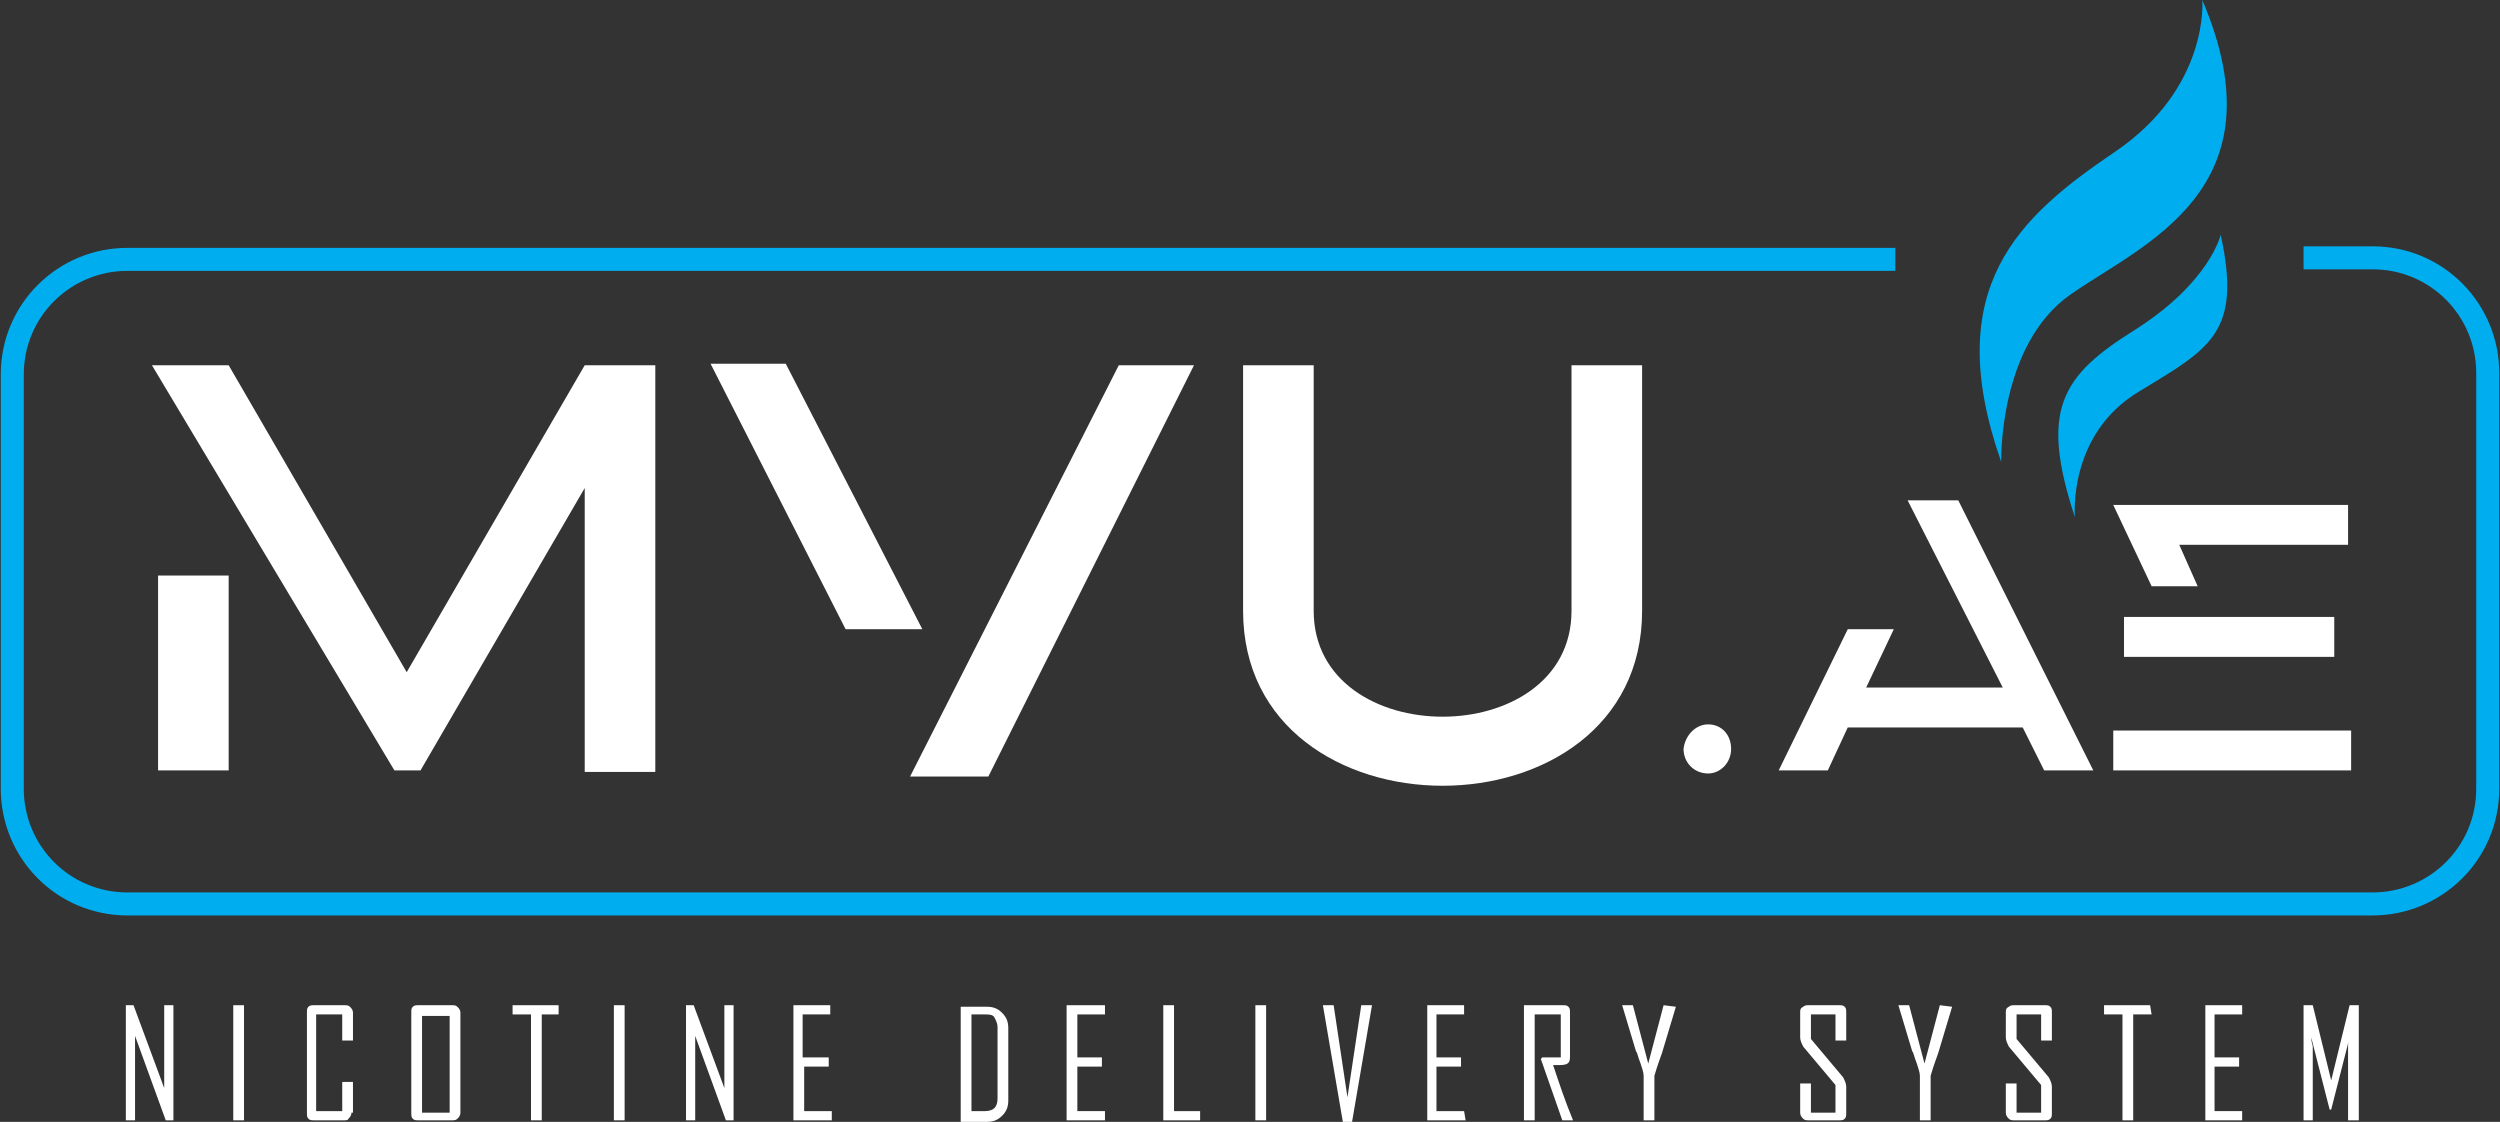 <?xml version="1.0" encoding="utf-8"?>
<!-- Generator: Adobe Illustrator 27.9.0, SVG Export Plug-In . SVG Version: 6.00 Build 0)  -->
<svg version="1.0" id="Layer_1" xmlns="http://www.w3.org/2000/svg" xmlns:xlink="http://www.w3.org/1999/xlink" x="0px" y="0px"
	 viewBox="0 0 162.9 73.1" style="enable-background:new 0 0 162.9 73.1;" xml:space="preserve">
<rect x="0" y="0" width="162.9" height="73.1" fill="#333333" stroke="none"/>
<style type="text/css">
	.st0{fill:#FFFFFF;}
	.st1{fill:none;stroke:#00AEEF;stroke-width:1.499;stroke-miterlimit:10;}
	.st2{fill:#00AEEF;}
</style>
<g>
	<g>
		<path class="st0" d="M9.9,23.8h5l11.6,20l11.6-20h4.6v26.5h-4.6V31.8L27.4,50.2h-1.7L9.9,23.8z M10.3,37.5h4.6v12.7h-4.6
			C10.3,50.2,10.3,37.5,10.3,37.5z"/>
		<path class="st0" d="M55.1,41l-8.8-17.3h4.9L60.1,41H55.1z M64.4,50.6h-5.1l13.6-26.8h4.9L64.4,50.6z"/>
		<path class="st0" d="M81,23.8h4.6v16c0,4.6,4.2,6.9,8.4,6.9s8.4-2.3,8.4-6.9v-16h4.6v16c0,7.6-6.5,11.4-13,11.4s-13-3.8-13-11.4
			V23.8z"/>
		<path class="st0" d="M111.3,47.2c0.9,0,1.5,0.7,1.5,1.6c0,0.9-0.7,1.6-1.5,1.6c-0.9,0-1.6-0.7-1.6-1.6
			C109.8,47.9,110.5,47.2,111.3,47.2z"/>
		<path class="st0" d="M120.4,41h3l-1.8,3.8h8.9l-6.2-12.2h3.3l8.8,17.6h-3.2l-1.4-2.8h-11.4l-1.3,2.8h-3.2L120.4,41z"/>
		<path class="st0" d="M137.7,32.9H153v2.6h-11l1.2,2.7h-3L137.7,32.9z M153.2,47.6v2.6h-15.5v-2.6H153.2z M152.1,40.2v2.6h-13.7
			v-2.6H152.1z"/>
	</g>
</g>
<path class="st1" d="M150.1,16.8h4.5c4.2,0,7.5,3.4,7.5,7.5v27.1c0,4.2-3.4,7.5-7.5,7.5H8.3c-4.2,0-7.5-3.4-7.5-7.5v-27
	c0-4.2,3.4-7.5,7.5-7.5h115.2"/>
<g>
	<path class="st2" d="M144.7,15.3c0,0-0.7,3.1-5.6,6.2c-4.8,3-6.2,5.2-3.9,12.2c0,0-0.5-5.4,4.2-8.2C144,22.7,146.1,21.7,144.7,15.3
		z"/>
	<path class="st2" d="M130.4,30.1c0,0-0.2-7.6,4.5-10.9s13.9-6.8,8.6-19.2c0,0,0.5,5.7-5.7,9.9S126.4,18.7,130.4,30.1z"/>
</g>
<g>
	<g>
		<path class="st0" d="M11.3,73h-0.5l-2-5.5V73H8.2v-7.5h0.5l2,5.4v-5.4h0.6V73z"/>
		<path class="st0" d="M15.9,73h-0.7v-7.5h0.7V73z"/>
		<path class="st0" d="M22.9,72.5c0,0.2-0.1,0.3-0.2,0.4c0,0.1-0.2,0.1-0.3,0.1h-1.9c-0.2,0-0.3,0-0.4-0.1S20,72.7,20,72.5V66
			c0-0.2,0-0.3,0.1-0.4s0.2-0.1,0.4-0.1h1.9c0.2,0,0.3,0,0.4,0.1S23,65.8,23,66v1.8h-0.7v-1.7h-1.7v6.3h1.7v-1.9H23v2H22.9z"/>
		<path class="st0" d="M30,72.5c0,0.2-0.1,0.3-0.2,0.4C29.7,73,29.6,73,29.4,73h-2.1c-0.2,0-0.3,0-0.4-0.1s-0.1-0.2-0.1-0.4V66
			c0-0.2,0-0.3,0.1-0.4s0.2-0.1,0.4-0.1h2.1c0.2,0,0.3,0,0.4,0.1S30,65.8,30,66V72.5z M29.3,72.5v-6.3h-1.8v6.3H29.3z"/>
		<path class="st0" d="M36.5,66.1h-1.2V73h-0.7v-6.9h-1.2v-0.6h3v0.6H36.5z"/>
		<path class="st0" d="M40.7,73H40v-7.5h0.7V73z"/>
		<path class="st0" d="M47.8,73h-0.5l-2-5.5V73h-0.6v-7.5h0.5l2,5.4v-5.4h0.6V73z"/>
		<path class="st0" d="M54.2,73h-2.5v-7.5h2.4v0.6h-1.8v2.8H54v0.6h-1.6v2.9h1.8V73z"/>
		<path class="st0" d="M65.7,71.7c0,0.4-0.1,0.7-0.4,1s-0.6,0.4-1,0.4h-1.7v-7.5h1.7c0.4,0,0.7,0.1,1,0.4s0.4,0.6,0.4,1V71.7z
			 M65,71.6v-4.7c0-0.2-0.1-0.4-0.2-0.6s-0.4-0.2-0.6-0.2h-0.9v6.3h0.9c0.3,0,0.5-0.1,0.6-0.2C64.9,72.1,65,71.9,65,71.6z"/>
		<path class="st0" d="M72,73h-2.5v-7.5H72v0.6h-1.8v2.8h1.6v0.6h-1.6v2.9H72V73z"/>
		<path class="st0" d="M78.2,73h-2.4v-7.5h0.7v6.9h1.7C78.2,72.4,78.2,73,78.2,73z"/>
		<path class="st0" d="M82.5,73h-0.7v-7.5h0.7V73z"/>
		<path class="st0" d="M89.4,65.5l-1.3,7.6h-0.6l-1.3-7.6h0.7l0.9,6V72c0-0.1,0-0.3,0-0.5l0.9-6H89.4z"/>
		<path class="st0" d="M95.5,73H93v-7.5h2.4v0.6h-1.8v2.8h1.6v0.6h-1.6v2.9h1.8L95.5,73L95.5,73z"/>
		<path class="st0" d="M102.5,73h-0.7l-1.4-4l0.1-0.1h1.2v-2.8H100V73h-0.7v-7.5h2.5c0.2,0,0.3,0,0.4,0.1s0.1,0.2,0.1,0.4v2.9
			c0,0.4-0.2,0.5-0.7,0.5c0,0-0.1,0-0.2,0s-0.2,0-0.2,0C101.6,70.6,102,71.8,102.5,73z"/>
		<path class="st0" d="M109.2,65.6l-0.9,3c-0.1,0.3-0.3,0.8-0.5,1.5V73h-0.7v-2.9c0-0.2-0.1-0.5-0.2-0.8c-0.2-0.5-0.2-0.7-0.3-0.8
			l-0.9-3l0,0h0.7l1,3.8l1-3.8L109.2,65.6C109.2,65.5,109.2,65.6,109.2,65.6z"/>
		<path class="st0" d="M120.3,72.5c0,0.2,0,0.3-0.1,0.4S120,73,119.8,73h-1.9c-0.2,0-0.3,0-0.4-0.1s-0.2-0.2-0.2-0.4v-1.9h0.7v1.9
			h1.6v-1.8l-2.1-2.5c-0.1-0.2-0.2-0.4-0.2-0.6V66c0-0.2,0-0.3,0.2-0.4c0.1-0.1,0.2-0.1,0.4-0.1h1.9c0.2,0,0.3,0,0.4,0.1
			s0.1,0.2,0.1,0.4v1.8h-0.7v-1.7H118v1.6l2.1,2.5c0.1,0.2,0.2,0.4,0.2,0.6C120.3,70.8,120.3,72.5,120.3,72.5z"/>
		<path class="st0" d="M127.2,65.6l-0.9,3c-0.1,0.3-0.3,0.8-0.5,1.5V73h-0.7v-2.9c0-0.2-0.1-0.5-0.2-0.8c-0.2-0.5-0.2-0.7-0.3-0.8
			l-0.9-3l0,0h0.7l1,3.8l1-3.8L127.2,65.6C127.2,65.5,127.2,65.6,127.2,65.6z"/>
		<path class="st0" d="M133.7,72.5c0,0.2,0,0.3-0.1,0.4s-0.2,0.1-0.4,0.1h-1.9c-0.2,0-0.3,0-0.4-0.1c-0.1-0.1-0.2-0.2-0.2-0.4v-1.9
			h0.7v1.9h1.6v-1.8l-2.1-2.5c-0.1-0.2-0.2-0.4-0.2-0.6V66c0-0.2,0-0.3,0.2-0.4c0.1-0.1,0.2-0.1,0.4-0.1h1.9c0.2,0,0.3,0,0.4,0.1
			c0.1,0.1,0.1,0.2,0.1,0.4v1.8H133v-1.7h-1.6v1.6l2.1,2.5c0.1,0.2,0.2,0.4,0.2,0.6V72.5z"/>
		<path class="st0" d="M140.2,66.1H139V73h-0.7v-6.9h-1.2v-0.6h3L140.2,66.1L140.2,66.1z"/>
		<path class="st0" d="M146.2,73h-2.5v-7.5h2.4v0.6h-1.8v2.8h1.6v0.6h-1.6v2.9h1.8V73H146.2z"/>
		<path class="st0" d="M153.6,73H153v-4.8c0-0.1,0-0.3,0.1-0.6l-1.2,4.7h-0.1l-1.2-4.7c0,0.3,0.1,0.5,0.1,0.6V73h-0.6v-7.5h0.6
			l1.2,4.9c0,0,0,0.1,0,0.2c0,0,0-0.1,0-0.2l1.2-4.9h0.6V73H153.6z"/>
	</g>
</g>
</svg>
